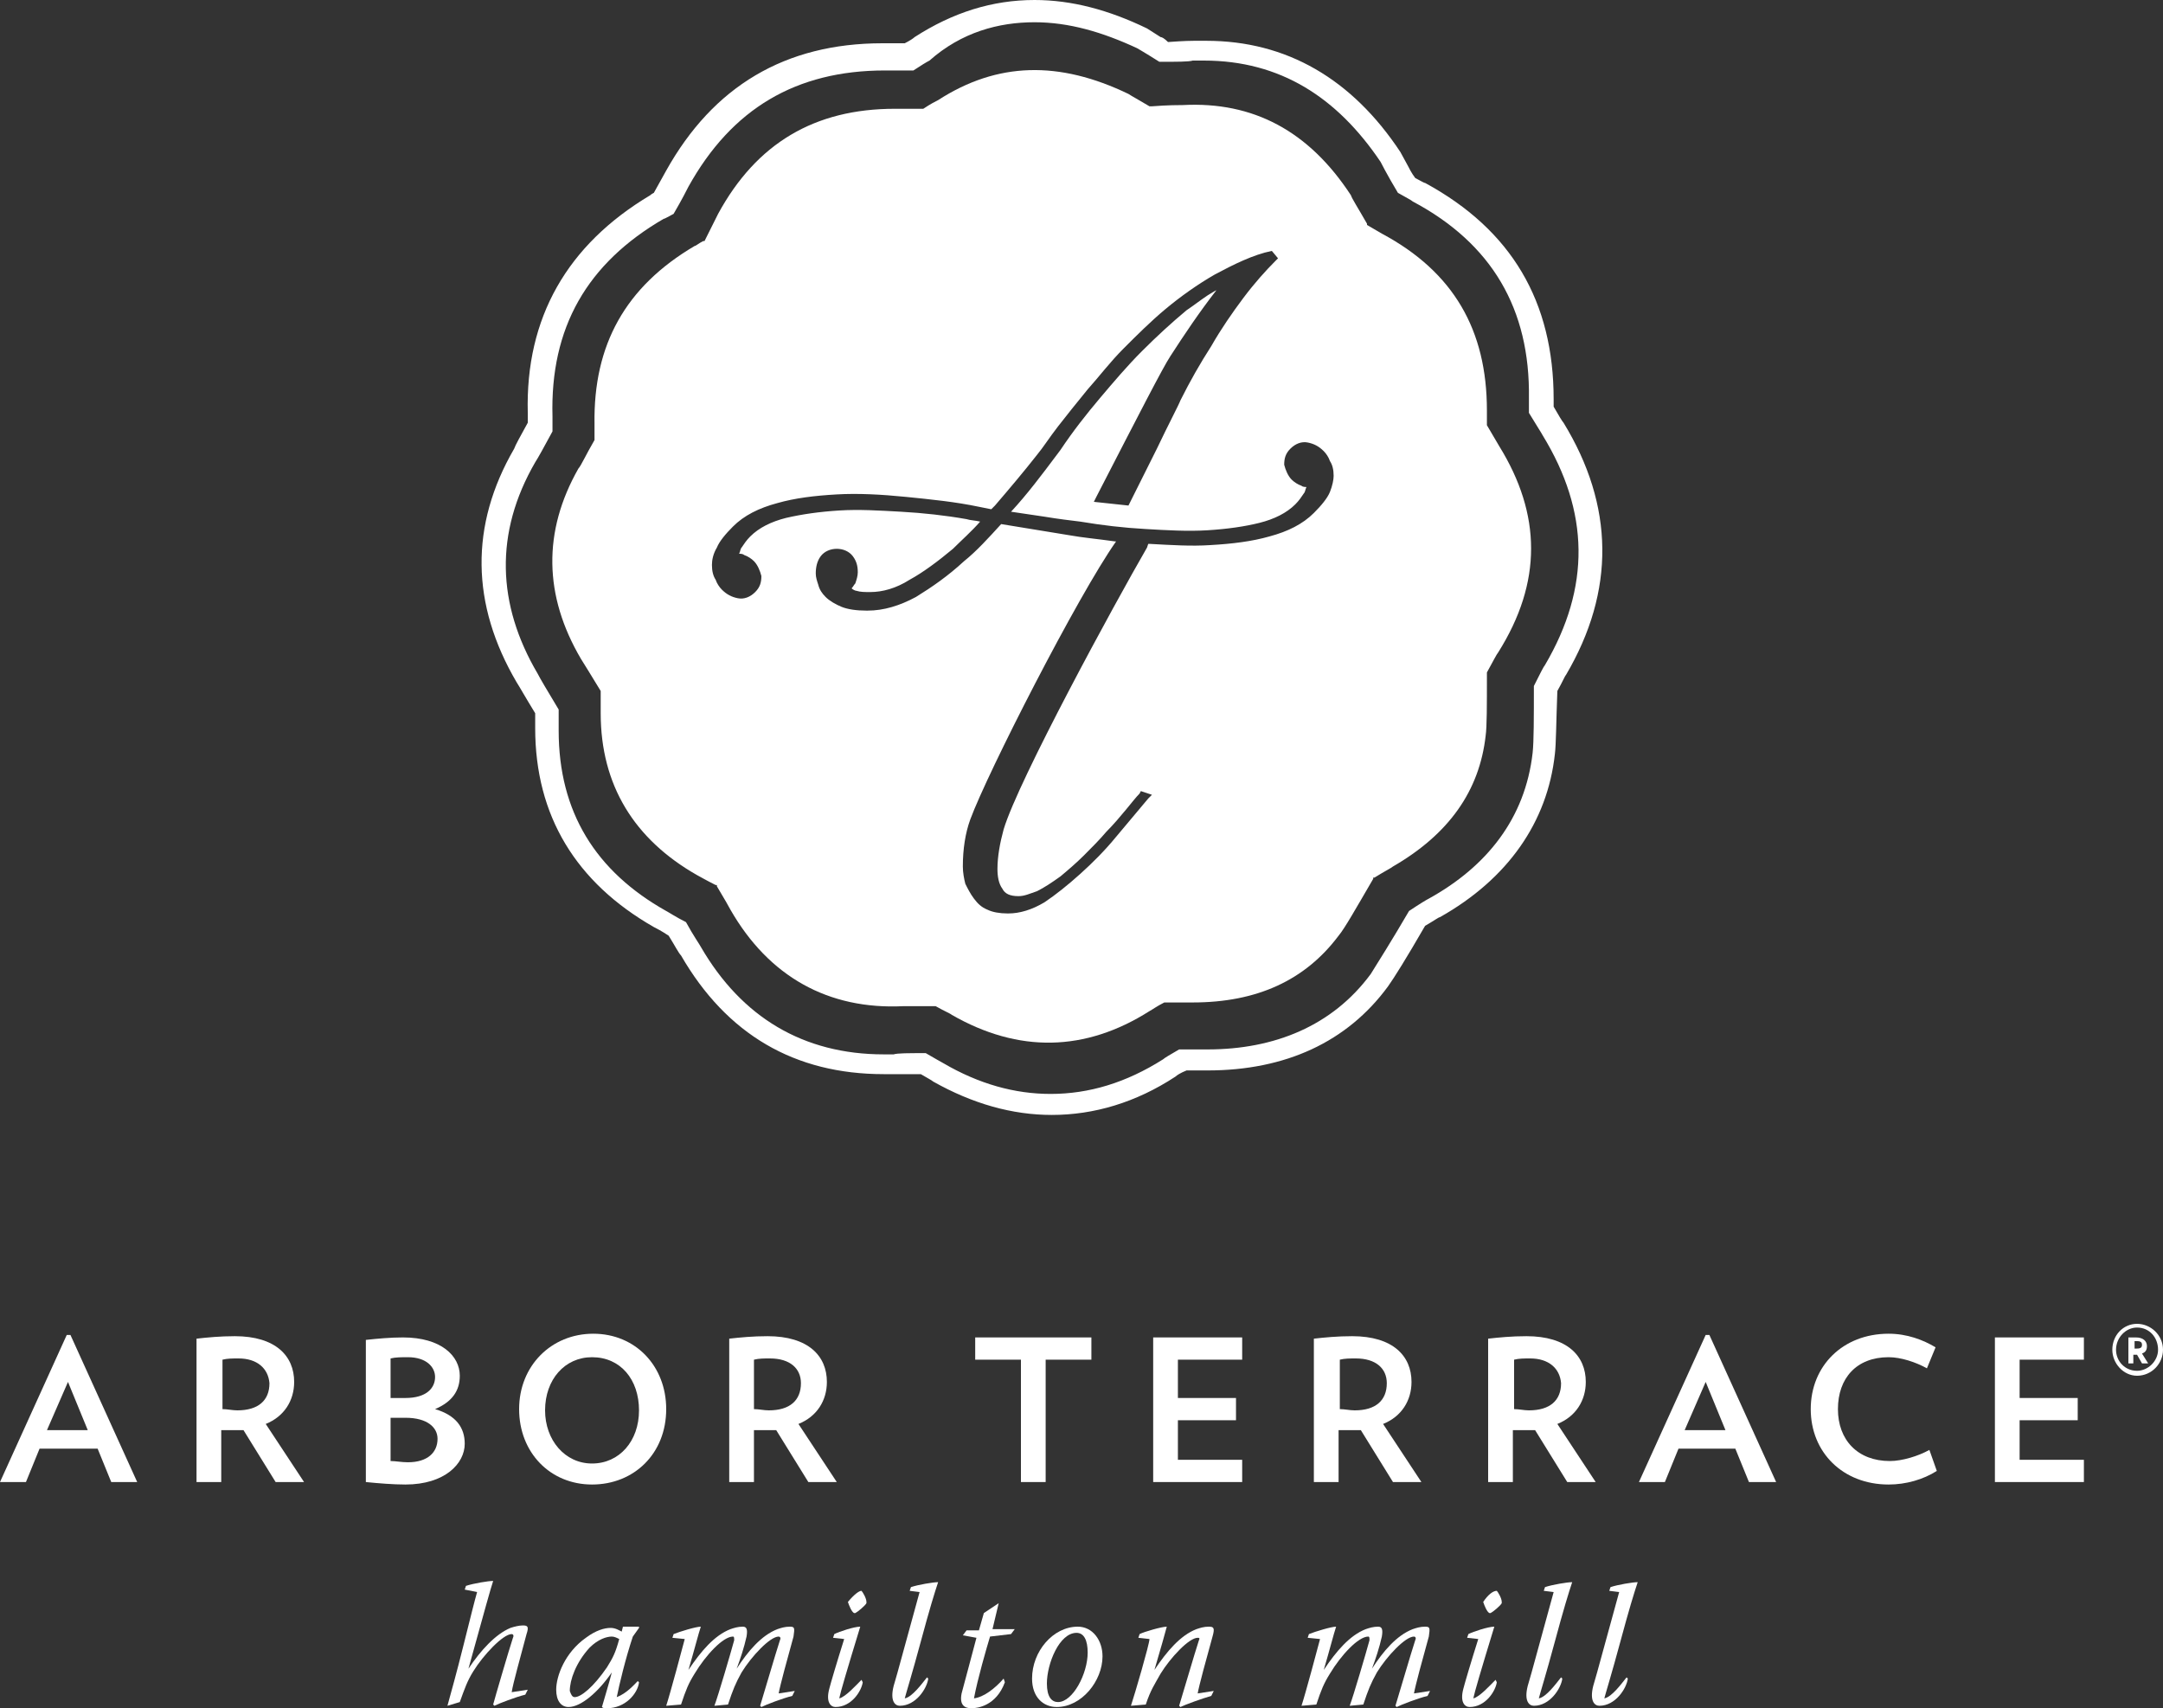 <?xml version="1.0" encoding="utf-8"?>
<!-- Generator: Adobe Illustrator 26.4.1, SVG Export Plug-In . SVG Version: 6.00 Build 0)  -->
<svg version="1.1" id="Layer_1" xmlns="http://www.w3.org/2000/svg" xmlns:xlink="http://www.w3.org/1999/xlink" x="0px" y="0px"
	 viewBox="0 0 175 138.2" style="enable-background:new 0 0 175 138.2;" xml:space="preserve">
<rect x="0" y="0" width="175" height="138.2" fill="#333333" stroke="none"/>
<style type="text/css">
	.st0{fill:#FFFFFF;}
</style>
<g>
	<g>
		<g>
			<g>
				<path class="st0" d="M83.7,1.8c2.8,0,5.5,0.8,8.3,2.1c0,0,0.7,0.4,1.8,1.1c1.4,0,2.4,0,2.7-0.1c0.3,0,0.6,0,0.9,0
					c6.2,0,10.8,3,14.3,8.2c0,0,0.5,1,1.4,2.5c0.7,0.4,1.1,0.6,1.2,0.7c6.4,3.4,9.5,8.7,9.4,15.9c0,0.1,0,0.5,0,1.2
					c0.6,1,1,1.6,1.1,1.8c3.8,6.2,3.9,12.3,0.2,18.6c-0.1,0.1-0.4,0.7-0.9,1.7c0,2.5,0,4.5-0.1,5.4c-0.6,5.3-3.7,9.2-8.4,11.8
					c-0.2,0.1-0.7,0.4-1.6,1c-1.4,2.4-2.6,4.3-3.1,5.1c-3.1,4.2-7.8,6.1-13.2,6.1c0,0-0.1,0-0.1,0c0,0,0,0,0,0c-0.2,0-1,0-2.2,0
					c-0.7,0.4-1.2,0.7-1.3,0.8c-3,1.9-6,2.8-9.1,2.8c-2.9,0-5.8-0.8-8.7-2.5c-0.2-0.1-0.7-0.4-1.4-0.8c-1.4,0-2.3,0-2.6,0.1
					c-0.3,0-0.5,0-0.8,0c-6.5,0-11.5-3-14.8-8.7c-0.1-0.2-0.6-0.9-1.2-2c-0.8-0.4-1.4-0.8-1.6-0.9c-5.7-3.2-8.7-8-8.7-14.6
					c0-0.2,0-0.8,0-1.7c-0.9-1.5-1.5-2.5-1.7-2.9c-3.3-5.6-3.5-11.4-0.2-17.1c0.2-0.3,0.7-1.2,1.4-2.5c0-0.7,0-1.1,0-1.2
					c-0.2-7.2,2.8-12.4,9-16c0.1,0,0.4-0.2,0.8-0.4c0.7-1.2,1.1-2,1.2-2.2c3.5-6.3,8.7-9.4,15.9-9.4c0.2,0,1,0,2.3,0
					c0.6-0.4,1.1-0.7,1.3-0.8C77.8,2.6,80.8,1.8,83.7,1.8 M83.7,0L83.7,0c-3.4,0-6.6,1-9.7,3c-0.1,0.1-0.4,0.3-0.8,0.5
					c-1,0-1.7,0-1.8,0c-7.9,0-13.7,3.5-17.5,10.3l-1,1.8c-0.2,0.1-0.3,0.2-0.3,0.2c-6.7,4-10.1,9.9-9.9,17.6l0,0.8
					c-0.6,1.1-1,1.8-1.1,2.1c-3.6,6.2-3.5,12.6,0.2,18.9c0.2,0.3,0.7,1.2,1.5,2.5c0,0.6,0,1.1,0,1.2c0,7.1,3.3,12.5,9.6,16.1
					c0.2,0.1,0.6,0.3,1.2,0.7c0.5,0.8,0.8,1.4,1,1.6c3.7,6.4,9.2,9.6,16.4,9.6c0.3,0,0.6,0,0.9,0c0.2,0,1,0,2.1,0
					c0.5,0.3,0.9,0.5,1,0.6c3.2,1.8,6.4,2.7,9.6,2.7c3.4,0,6.8-1,10-3.1c0.1-0.1,0.4-0.3,0.9-0.5c0.9,0,1.4,0,1.6,0h0.1
					c6.3,0,11.3-2.3,14.6-6.8c0.5-0.7,1.5-2.3,3-4.9c0.7-0.4,1.1-0.7,1.2-0.7c5.5-3.1,8.7-7.7,9.3-13.2c0.1-0.8,0.1-2.5,0.2-5.1
					c0.4-0.7,0.6-1.2,0.7-1.3c4-6.8,3.9-13.7-0.2-20.4c-0.1-0.1-0.4-0.6-0.8-1.3c0-0.3,0-0.6,0-0.6c0-7.9-3.4-13.7-10.4-17.5
					c-0.1,0-0.4-0.2-0.8-0.4c-0.3-0.4-0.5-0.8-0.6-1l-0.6-1.1c-3.9-5.9-9.2-9-15.7-9c-0.3,0-0.7,0-1,0c-0.2,0-0.7,0-2.1,0.1
					C94.2,3.1,94,3,93.9,3l-1.1-0.7C89.7,0.8,86.7,0,83.7,0z"/>
				<path class="st0" d="M121.3,36.1l-1-1.7l0-0.1c0-0.6,0-1,0-1.1c0-6.5-2.7-11.2-8.5-14.3l-1.2-0.7l0-0.1c-0.8-1.4-1.2-2-1.3-2.3
					c-3.4-5.2-7.9-7.6-13.6-7.3c-0.3,0-1.2,0-2.5,0.1l-0.1,0l-0.1,0c-1-0.6-1.4-0.8-1.7-1C85.7,4.9,80.7,5,75.9,8.1
					c-0.2,0.1-0.6,0.3-1.2,0.7l-0.1,0h-0.1c-1.2,0-2,0-2.1,0c-6.5,0-11.2,2.8-14.3,8.5L57,19.5l-0.1,0c-0.4,0.2-0.6,0.4-0.7,0.4
					c-5.6,3.3-8.2,8-8.1,14.4l0,1.2l0,0.1c-0.7,1.2-1.1,2.1-1.3,2.3C43.9,43,44,48.2,47,53.3c0.2,0.3,0.8,1.3,1.6,2.6l0,0.1l0,0.1
					c0,0.8,0,1.4,0,1.6c0,5.8,2.7,10.2,7.8,13.1c0.2,0.1,0.7,0.4,1.5,0.8l0.1,0l0,0.1c0.6,1,1,1.7,1.1,1.9c3.1,5.4,7.9,8.1,14,7.8
					c0.2,0,1.1,0,2.4,0l0.1,0l0.1,0c0.7,0.4,1.2,0.6,1.3,0.7c5.4,3.1,10.8,3,16-0.3c0.2-0.1,0.6-0.4,1.2-0.7l0.1,0h0.1
					c1.1,0,1.8,0,2,0h0.1c5.2,0,9.1-1.8,11.8-5.4c0.5-0.6,1.4-2.2,2.8-4.6l0-0.1l0.1,0c0.8-0.5,1.4-0.8,1.5-0.9
					c4.5-2.6,7-6.1,7.5-10.6c0.1-0.7,0.1-2.4,0.1-4.9l0-0.2c0.5-0.9,0.8-1.5,0.9-1.6C124.8,47.1,124.7,41.6,121.3,36.1z M107.6,39.8
					c-0.2,0.5-0.7,1.1-1.3,1.7c-0.9,0.9-2.1,1.5-3.6,1.9c-1.4,0.4-3,0.6-4.8,0.7c-1.5,0.1-3.1,0-4.9-0.1l-0.1,0l-0.1,0.3
					c-2.6,4.5-10.4,18.8-11.6,22.8c-0.3,1.1-0.5,2.2-0.5,3.2c0,0.6,0.1,1.2,0.4,1.6c0.2,0.4,0.6,0.6,1.3,0.6c0.5,0,0.9-0.2,1.5-0.4
					c0.6-0.3,1.2-0.7,1.9-1.2c0.6-0.5,1.3-1.1,1.9-1.7c0.6-0.6,1.3-1.3,1.8-1.9c0.6-0.6,1.1-1.2,1.6-1.8c0.5-0.6,0.8-1,1.1-1.3
					l0.1-0.2l0.9,0.3l-0.3,0.3l-2.6,3.1c-0.9,1.1-1.9,2.1-2.9,3c-1,0.9-2,1.7-2.9,2.3c-1,0.6-2,0.9-2.9,0.9h0h-0.1
					c-0.6,0-1.2-0.1-1.6-0.3c-0.5-0.2-0.8-0.5-1.1-0.9c-0.3-0.4-0.5-0.8-0.7-1.2c-0.1-0.4-0.2-0.9-0.2-1.4c0-1.4,0.2-2.7,0.6-3.8
					c1.4-3.8,8.7-18.1,11.8-22.5l-0.1,0c-1.4-0.2-2.6-0.3-3.7-0.5l-5.5-0.9c-1,1.1-2,2.2-3,3c-1.3,1.2-2.6,2.1-3.9,2.9
					c-1.3,0.7-2.6,1.1-3.9,1.1h-0.1c-0.8,0-1.5-0.1-2-0.3c-0.5-0.2-1-0.5-1.3-0.8c-0.3-0.3-0.5-0.6-0.6-1c-0.1-0.3-0.2-0.6-0.2-0.9
					c0-0.5,0.1-1,0.4-1.4c0.3-0.4,0.8-0.6,1.3-0.6c0.5,0,1,0.2,1.3,0.6c0.3,0.4,0.4,0.8,0.4,1.3c0,0.3-0.1,0.6-0.2,0.9
					c-0.1,0.1-0.2,0.3-0.3,0.4c0.1,0.1,0.3,0.2,0.4,0.2c0.3,0.1,0.7,0.1,1.1,0.1c1,0,2.1-0.3,3.2-1c1.1-0.6,2.3-1.5,3.5-2.5
					c0.7-0.7,1.5-1.4,2.2-2.2c-0.4-0.1-0.8-0.1-1.1-0.2c-1.7-0.3-3.5-0.5-5.3-0.6c-1.8-0.1-3.4-0.2-5-0.1c-1.6,0.1-3,0.3-4.3,0.6
					c-1.2,0.3-2.2,0.8-2.9,1.5c-0.3,0.3-0.5,0.6-0.7,0.9c-0.1,0.1-0.1,0.3-0.2,0.5h0c0.1,0,0.3,0,0.4,0.1c0.3,0.1,0.6,0.3,0.8,0.5
					c0.3,0.3,0.5,0.8,0.6,1.2c0,0.5-0.1,0.9-0.5,1.3c-0.4,0.4-0.9,0.6-1.4,0.5c-0.5-0.1-0.9-0.3-1.3-0.7c-0.2-0.2-0.4-0.5-0.5-0.8
					c-0.2-0.3-0.3-0.7-0.3-1.2c0-0.4,0.1-0.9,0.4-1.4c0.2-0.5,0.7-1.1,1.3-1.7c0.9-0.9,2.1-1.5,3.6-1.9c1.4-0.4,3-0.6,4.8-0.7
					c1.7-0.1,3.6,0,5.6,0.2c2,0.2,4,0.4,5.9,0.8l1,0.2c0.1-0.1,0.2-0.2,0.3-0.3c1.2-1.4,2.3-2.7,3.4-4.1c0.5-0.6,1-1.4,1.7-2.3
					c0.7-0.9,1.5-1.9,2.4-3c0.9-1,1.8-2.2,2.9-3.3c1.1-1.1,2.2-2.2,3.4-3.2c1.2-1,2.6-2,4-2.8c1.5-0.8,3.1-1.6,4.6-1.9l0.5,0.6
					l-0.2,0.2c-0.8,0.8-1.7,1.8-2.6,3c-0.9,1.2-1.8,2.5-2.6,3.9c-0.9,1.4-1.7,2.8-2.5,4.4c-0.1,0.3-1,2-1.9,3.9l-2.3,4.6l-2.8-0.3
					l0.2-0.4c3.4-6.6,5.4-10.5,6-11.4c1.1-1.7,2.3-3.5,3.7-5.3c0.1-0.1-0.7,0.4-0.7,0.4c-0.6,0.4-1.1,0.8-1.7,1.2
					c-1.2,1-2.4,2.1-3.6,3.3c-1.2,1.2-2.3,2.5-3.4,3.8c-1.1,1.3-2.2,2.7-3.2,4.2l-0.3,0.4c-1.2,1.6-2.4,3.2-3.7,4.6l2.7,0.4
					c1.2,0.2,2.1,0.3,2.9,0.4c1.8,0.3,3.5,0.5,5.3,0.6c1.7,0.1,3.4,0.2,5,0.1c1.6-0.1,3-0.3,4.2-0.6c1.2-0.3,2.2-0.8,2.9-1.5
					c0.3-0.3,0.5-0.6,0.7-0.9c0.1-0.1,0.1-0.3,0.2-0.5c-0.1,0-0.3,0-0.4-0.1c-0.3-0.1-0.6-0.3-0.8-0.5c-0.3-0.3-0.5-0.8-0.6-1.2
					c0-0.5,0.1-0.9,0.5-1.3c0.4-0.4,0.9-0.6,1.4-0.5c0.5,0.1,0.9,0.3,1.3,0.7c0.2,0.2,0.4,0.5,0.5,0.8c0.2,0.3,0.3,0.7,0.3,1.2
					C107.9,38.8,107.8,39.3,107.6,39.8z"/>
			</g>
		</g>
		<g>
			<g>
				<path class="st0" d="M9,119.9l-1.1-2.7H3.2l-1.1,2.7H0l5.4-11.9h0.3l5.4,11.9H9z M5.5,111.8l-1.7,3.9h3.3L5.5,111.8z"/>
				<path class="st0" d="M22.3,119.9l-2.6-4.2c-0.2,0-0.4,0-0.6,0c-0.4,0-0.8,0-1.2,0v4.2h-2v-11.6c0.9-0.1,1.9-0.2,3.1-0.2
					c3.3,0,4.8,1.6,4.8,3.7c0,1.5-0.8,2.8-2.3,3.4l3.1,4.7H22.3z M19.3,109.9c-0.5,0-0.9,0-1.3,0.1v4c0.4,0,0.8,0.1,1.2,0.1
					c1.7,0,2.6-0.8,2.6-2.2C21.7,110.7,20.8,109.9,19.3,109.9z"/>
				<path class="st0" d="M32.8,120.1c-1,0-2.2-0.1-3.2-0.2v-11.5c0.9-0.1,2-0.2,3-0.2c3.1,0,4.6,1.5,4.6,3.1c0,1.2-0.6,2.1-2,2.7
					c1.7,0.5,2.4,1.5,2.4,2.8C37.6,118.4,36,120.1,32.8,120.1z M33,109.8c-0.5,0-1,0-1.4,0.1v3.2c0.3,0,0.7,0,1.2,0
					c1.7,0,2.4-0.8,2.4-1.7C35.2,110.6,34.5,109.8,33,109.8z M32.8,114.7c-0.4,0-0.9,0-1.2,0v3.5c0.4,0,0.9,0.1,1.4,0.1
					c1.6,0,2.4-0.8,2.4-1.9C35.4,115.5,34.6,114.7,32.8,114.7z"/>
				<path class="st0" d="M47.9,120.1c-3.4,0-5.9-2.6-5.9-6.1c0-3.5,2.6-6.1,6-6.1c3.4,0,5.9,2.6,5.9,6.1
					C53.9,117.6,51.3,120.1,47.9,120.1z M47.9,109.8c-2.2,0-3.8,1.8-3.8,4.3c0,2.4,1.6,4.3,3.8,4.3c2.2,0,3.8-1.8,3.8-4.3
					C51.7,111.6,50.2,109.8,47.9,109.8z"/>
				<path class="st0" d="M65.4,119.9l-2.6-4.2c-0.2,0-0.4,0-0.6,0c-0.4,0-0.8,0-1.2,0v4.2h-2v-11.6c0.9-0.1,1.9-0.2,3.1-0.2
					c3.3,0,4.8,1.6,4.8,3.7c0,1.5-0.8,2.8-2.3,3.4l3.1,4.7H65.4z M62.3,109.9c-0.5,0-0.9,0-1.3,0.1v4c0.4,0,0.8,0.1,1.2,0.1
					c1.7,0,2.6-0.8,2.6-2.2C64.8,110.7,63.9,109.9,62.3,109.9z"/>
				<path class="st0" d="M84.6,110v9.9h-2V110h-3.7v-1.8h9.4v1.8H84.6z"/>
				<path class="st0" d="M93.3,119.9v-11.7h7.2v1.8h-5.2v3.1h4.7v1.8h-4.7v3.2h5.2v1.8H93.3z"/>
				<path class="st0" d="M112.7,119.9l-2.6-4.2c-0.2,0-0.4,0-0.6,0c-0.4,0-0.8,0-1.2,0v4.2h-2v-11.6c0.9-0.1,1.9-0.2,3.1-0.2
					c3.3,0,4.8,1.6,4.8,3.7c0,1.5-0.8,2.8-2.3,3.4l3.1,4.7H112.7z M109.7,109.9c-0.5,0-0.9,0-1.3,0.1v4c0.4,0,0.8,0.1,1.2,0.1
					c1.7,0,2.6-0.8,2.6-2.2C112.2,110.7,111.3,109.9,109.7,109.9z"/>
				<path class="st0" d="M126.8,119.9l-2.6-4.2c-0.2,0-0.4,0-0.6,0c-0.4,0-0.8,0-1.2,0v4.2h-2v-11.6c0.9-0.1,1.9-0.2,3.1-0.2
					c3.3,0,4.8,1.6,4.8,3.7c0,1.5-0.8,2.8-2.3,3.4l3.1,4.7H126.8z M123.8,109.9c-0.5,0-0.9,0-1.3,0.1v4c0.4,0,0.8,0.1,1.2,0.1
					c1.7,0,2.6-0.8,2.6-2.2C126.2,110.7,125.3,109.9,123.8,109.9z"/>
				<path class="st0" d="M141.5,119.9l-1.1-2.7h-4.6l-1.1,2.7h-2.1l5.4-11.9h0.3l5.4,11.9H141.5z M138,111.8l-1.7,3.9h3.3L138,111.8
					z"/>
				<path class="st0" d="M152.8,120.1c-3.7,0-6.3-2.6-6.3-6.1c0-3.5,2.6-6.1,6.3-6.1c1.5,0,2.8,0.5,3.8,1.1l-0.7,1.7
					c-0.9-0.5-2.1-0.9-3.1-0.9c-2.6,0-4.1,1.7-4.1,4.2c0,2.5,1.6,4.2,4.2,4.2c1,0,2.3-0.4,3.2-0.9l0.6,1.7
					C155.6,119.7,154.2,120.1,152.8,120.1z"/>
				<path class="st0" d="M161.4,119.9v-11.7h7.2v1.8h-5.2v3.1h4.7v1.8h-4.7v3.2h5.2v1.8H161.4z"/>
			</g>
			<g>
				<path class="st0" d="M36.2,138c0.3-1.1,0.7-2.5,1.3-4.9c0.6-2.4,0.9-3.6,1.1-4.3l-1-0.2l0.1-0.3c0.6-0.2,1.8-0.4,2.2-0.4l0,0
					c-0.2,0.6-0.7,2.4-2,7.1h0c1-1.5,2.2-2.8,3.4-3.3c0.3-0.1,0.7-0.2,1-0.2c0.4,0,0.5,0.1,0.3,0.7c-0.5,1.9-1.1,4-1.2,4.7l1.3-0.2
					l-0.2,0.4c-0.8,0.2-2.1,0.7-2.5,0.9l-0.1-0.1c0.1-0.4,1.3-4.5,1.6-5.4c0.1-0.2,0-0.3-0.1-0.3c-0.7,0-2.3,1.7-3.1,3
					c-0.5,0.8-0.7,1.4-1.1,2.5L36.2,138z"/>
				<path class="st0" d="M51.7,131.6l0,0.1l-0.5,0.7c-0.6,1.8-1.1,3.9-1.3,4.9l0,0c0.8-0.3,1.4-1,1.7-1.3l0.1,0.1
					c-0.1,0.9-1.1,2.1-2.6,2.1c-0.2,0-0.3,0-0.4-0.1c0.2-0.7,0.6-2,0.8-2.8h0c-1.1,1.6-2.5,2.8-3.5,2.8c-0.6,0-1-0.5-1-1.4
					c0-1.1,0.7-3,2.4-4.2c0.8-0.6,1.5-0.8,2-0.8c0.4,0,0.7,0.2,0.9,0.3l0.1-0.4L51.7,131.6z M46.5,137.3c0.5,0,1.5-0.8,2.6-2.4
					c0.5-0.8,0.7-1.2,1-2.3c-0.2-0.1-0.4-0.2-0.6-0.2c-0.4,0-1.1,0.2-1.8,0.9c-1.1,1.2-1.6,2.6-1.6,3.5
					C46.2,137.1,46.3,137.3,46.5,137.3L46.5,137.3z"/>
				<path class="st0" d="M53.9,138c0.3-0.9,1.4-5,1.5-5.4l-1-0.1l0.1-0.3c0.5-0.2,1.8-0.6,2.2-0.6l0,0c-0.2,0.6-0.5,1.8-1,3.5h0
					c1-1.5,2.1-2.8,3.4-3.3c0.3-0.1,0.6-0.2,1-0.2c0.3,0,0.4,0.2,0.3,0.8c-0.2,0.9-0.5,1.8-0.8,2.6h0c0.9-1.4,2-2.7,3.3-3.2
					c0.3-0.1,0.6-0.2,1-0.2c0.4,0,0.4,0.1,0.3,0.8c-0.5,1.8-1.1,4-1.2,4.6l1.3-0.2l-0.2,0.4c-0.8,0.2-2.1,0.7-2.5,0.9l-0.1-0.1
					c0.1-0.3,1.3-4.4,1.6-5.3c0.1-0.2,0-0.3-0.1-0.3c-0.7,0-2.2,1.6-3,2.9c-0.5,0.9-0.7,1.4-1.1,2.6l-1.1,0.1
					c0.3-0.8,1.3-4.2,1.6-5.3c0-0.2,0-0.3-0.1-0.3c-0.8,0-2.2,1.5-3.1,3c-0.5,0.8-0.7,1.3-1.1,2.5L53.9,138z"/>
				<path class="st0" d="M67.4,132.5l0.1-0.3c0.4-0.2,1.6-0.6,2.1-0.6l0,0c-1.1,3.6-1.6,5.3-1.7,5.8l0,0c0.5-0.1,1.4-1.1,1.8-1.5
					l0.1,0.2c-0.1,0.7-0.9,2-2.2,2c-0.4,0-0.8-0.4-0.5-1.5c0.1-0.4,0.6-2.1,1.2-4L67.4,132.5z M69.7,128.7c0.1,0.1,0.4,0.6,0.4,0.9
					l0,0.1c-0.1,0.2-0.7,0.7-0.9,0.8h-0.1c-0.2-0.1-0.4-0.6-0.5-0.9l0,0C69.1,129,69.5,128.7,69.7,128.7L69.7,128.7z"/>
				<path class="st0" d="M73.6,128.7l0.1-0.3c0.6-0.2,1.8-0.4,2.2-0.4l0,0c-0.3,0.9-0.7,2.2-1.4,4.8c-0.7,2.6-1.2,4.2-1.3,4.6l0,0
					c0.6-0.1,1.4-1.2,1.8-1.7l0.1,0.1c-0.1,0.8-1,2.2-2.3,2.2c-0.4,0-0.8-0.4-0.5-1.6c0.2-0.6,1.4-5.1,2.1-7.6L73.6,128.7z"/>
				<path class="st0" d="M80.8,129.7L80.8,129.7l-0.5,2.1h1.8l-0.3,0.4l-1.7,0.2c-0.3,1-1,3.4-1.3,5l0,0c0.8-0.1,1.7-0.8,2.4-1.6
					l0.1,0.3c-0.7,1.9-2.2,2.1-2.7,2.1c-0.5,0-1-0.2-0.8-1.2c0.2-0.7,0.9-3.4,1.2-4.5l-1.1-0.2l0.3-0.4h1l0.4-1.4L80.8,129.7z"/>
				<path class="st0" d="M87.2,131.6c1.2,0,2,1.1,2,2.4c0,2-1.7,4.1-3.7,4.1c-1.1,0-2-0.8-2-2.3C83.5,133.6,85.2,131.6,87.2,131.6
					L87.2,131.6z M87.1,132.1c-1.4,0-2.4,2.5-2.4,4.1c0,1.1,0.4,1.5,0.9,1.5c1.2,0,2.4-2.3,2.4-4C88,132.7,87.7,132.1,87.1,132.1
					L87.1,132.1z"/>
				<path class="st0" d="M91.5,138c0.3-0.9,1.5-5,1.5-5.4l-0.9-0.1l0.1-0.3c0.4-0.2,1.8-0.6,2.2-0.6l0,0c-0.1,0.4-0.5,1.8-1,3.5h0
					c1-1.5,2.1-2.8,3.4-3.3c0.3-0.1,0.6-0.2,1-0.2c0.4,0,0.5,0.1,0.3,0.8c-0.5,1.8-1.1,4-1.2,4.6l1.3-0.2l-0.2,0.4
					c-0.7,0.2-2.1,0.7-2.5,0.9l-0.1-0.1c0.1-0.3,1.3-4.4,1.6-5.3c0.1-0.2,0-0.2-0.1-0.2c-0.7,0-2.2,1.6-3,2.9
					c-0.5,0.9-0.8,1.3-1.2,2.5L91.5,138z"/>
				<path class="st0" d="M105.3,138c0.3-0.9,1.4-5,1.5-5.4l-1-0.1l0.1-0.3c0.5-0.2,1.8-0.6,2.2-0.6l0,0c-0.2,0.6-0.5,1.8-1,3.5h0
					c1-1.5,2.1-2.8,3.4-3.3c0.3-0.1,0.6-0.2,1-0.2c0.3,0,0.4,0.2,0.3,0.8c-0.2,0.9-0.5,1.8-0.8,2.6h0c0.9-1.4,2-2.7,3.3-3.2
					c0.3-0.1,0.6-0.2,1-0.2c0.4,0,0.4,0.1,0.3,0.8c-0.5,1.8-1.1,4-1.2,4.6l1.3-0.2l-0.2,0.4c-0.8,0.2-2.1,0.7-2.5,0.9l-0.1-0.1
					c0.1-0.3,1.3-4.4,1.6-5.3c0.1-0.2,0-0.3-0.1-0.3c-0.7,0-2.2,1.6-3,2.9c-0.5,0.9-0.7,1.4-1.1,2.6l-1.1,0.1
					c0.3-0.8,1.3-4.2,1.6-5.3c0-0.2,0-0.3-0.1-0.3c-0.8,0-2.2,1.5-3.1,3c-0.5,0.8-0.7,1.3-1.1,2.5L105.3,138z"/>
				<path class="st0" d="M118.7,132.5l0.1-0.3c0.4-0.2,1.6-0.6,2.1-0.6l0,0c-1.1,3.6-1.6,5.3-1.7,5.8l0,0c0.5-0.1,1.4-1.1,1.8-1.5
					l0.1,0.2c-0.1,0.7-0.9,2-2.2,2c-0.4,0-0.8-0.4-0.5-1.5c0.1-0.4,0.6-2.1,1.2-4L118.7,132.5z M121.1,128.7
					c0.1,0.1,0.4,0.6,0.4,0.9l0,0.1c-0.1,0.2-0.7,0.7-0.9,0.8h-0.1c-0.2-0.1-0.4-0.6-0.5-0.9l0,0C120.4,129,120.8,128.7,121.1,128.7
					L121.1,128.7z"/>
				<path class="st0" d="M124.9,128.7l0.1-0.3c0.6-0.2,1.8-0.4,2.2-0.4l0,0c-0.3,0.9-0.7,2.2-1.4,4.8c-0.7,2.6-1.2,4.2-1.3,4.6l0,0
					c0.6-0.1,1.4-1.2,1.8-1.7l0.1,0.1c-0.1,0.8-1,2.2-2.3,2.2c-0.4,0-0.8-0.4-0.5-1.6c0.2-0.6,1.4-5.1,2.1-7.6L124.9,128.7z"/>
				<path class="st0" d="M130.2,128.7l0.1-0.3c0.6-0.2,1.8-0.4,2.2-0.4l0,0c-0.3,0.9-0.7,2.2-1.4,4.8c-0.7,2.6-1.2,4.2-1.3,4.6l0,0
					c0.6-0.1,1.4-1.2,1.8-1.7l0.1,0.1c-0.1,0.8-1,2.2-2.3,2.2c-0.4,0-0.8-0.4-0.5-1.6c0.2-0.6,1.4-5.1,2.1-7.6L130.2,128.7z"/>
			</g>
		</g>
	</g>
	<g>
		<path class="st0" d="M170.9,109.2c0-1.2,0.9-2.1,2-2.1c1.1,0,2.1,0.9,2.1,2.1c0,1.1-0.9,2.1-2.1,2.1
			C171.8,111.3,170.9,110.3,170.9,109.2z M174.6,109.2c0-1-0.7-1.8-1.7-1.8c-0.9,0-1.7,0.8-1.7,1.8c0,0.9,0.7,1.7,1.7,1.7
			C173.8,110.9,174.6,110.1,174.6,109.2z M172.2,108.2c0.2,0,0.4,0,0.6,0c0.6,0,0.9,0.3,0.9,0.7c0,0.3-0.1,0.5-0.4,0.6l0.5,0.8h-0.5
			l-0.4-0.7c0,0-0.1,0-0.1,0c0,0-0.1,0-0.2,0v0.7h-0.4V108.2z M172.7,109.1c0.1,0,0.1,0,0.2,0c0.3,0,0.4-0.1,0.4-0.3
			c0-0.2-0.1-0.3-0.4-0.3c-0.1,0-0.1,0-0.2,0V109.1z"/>
	</g>
</g>
</svg>
